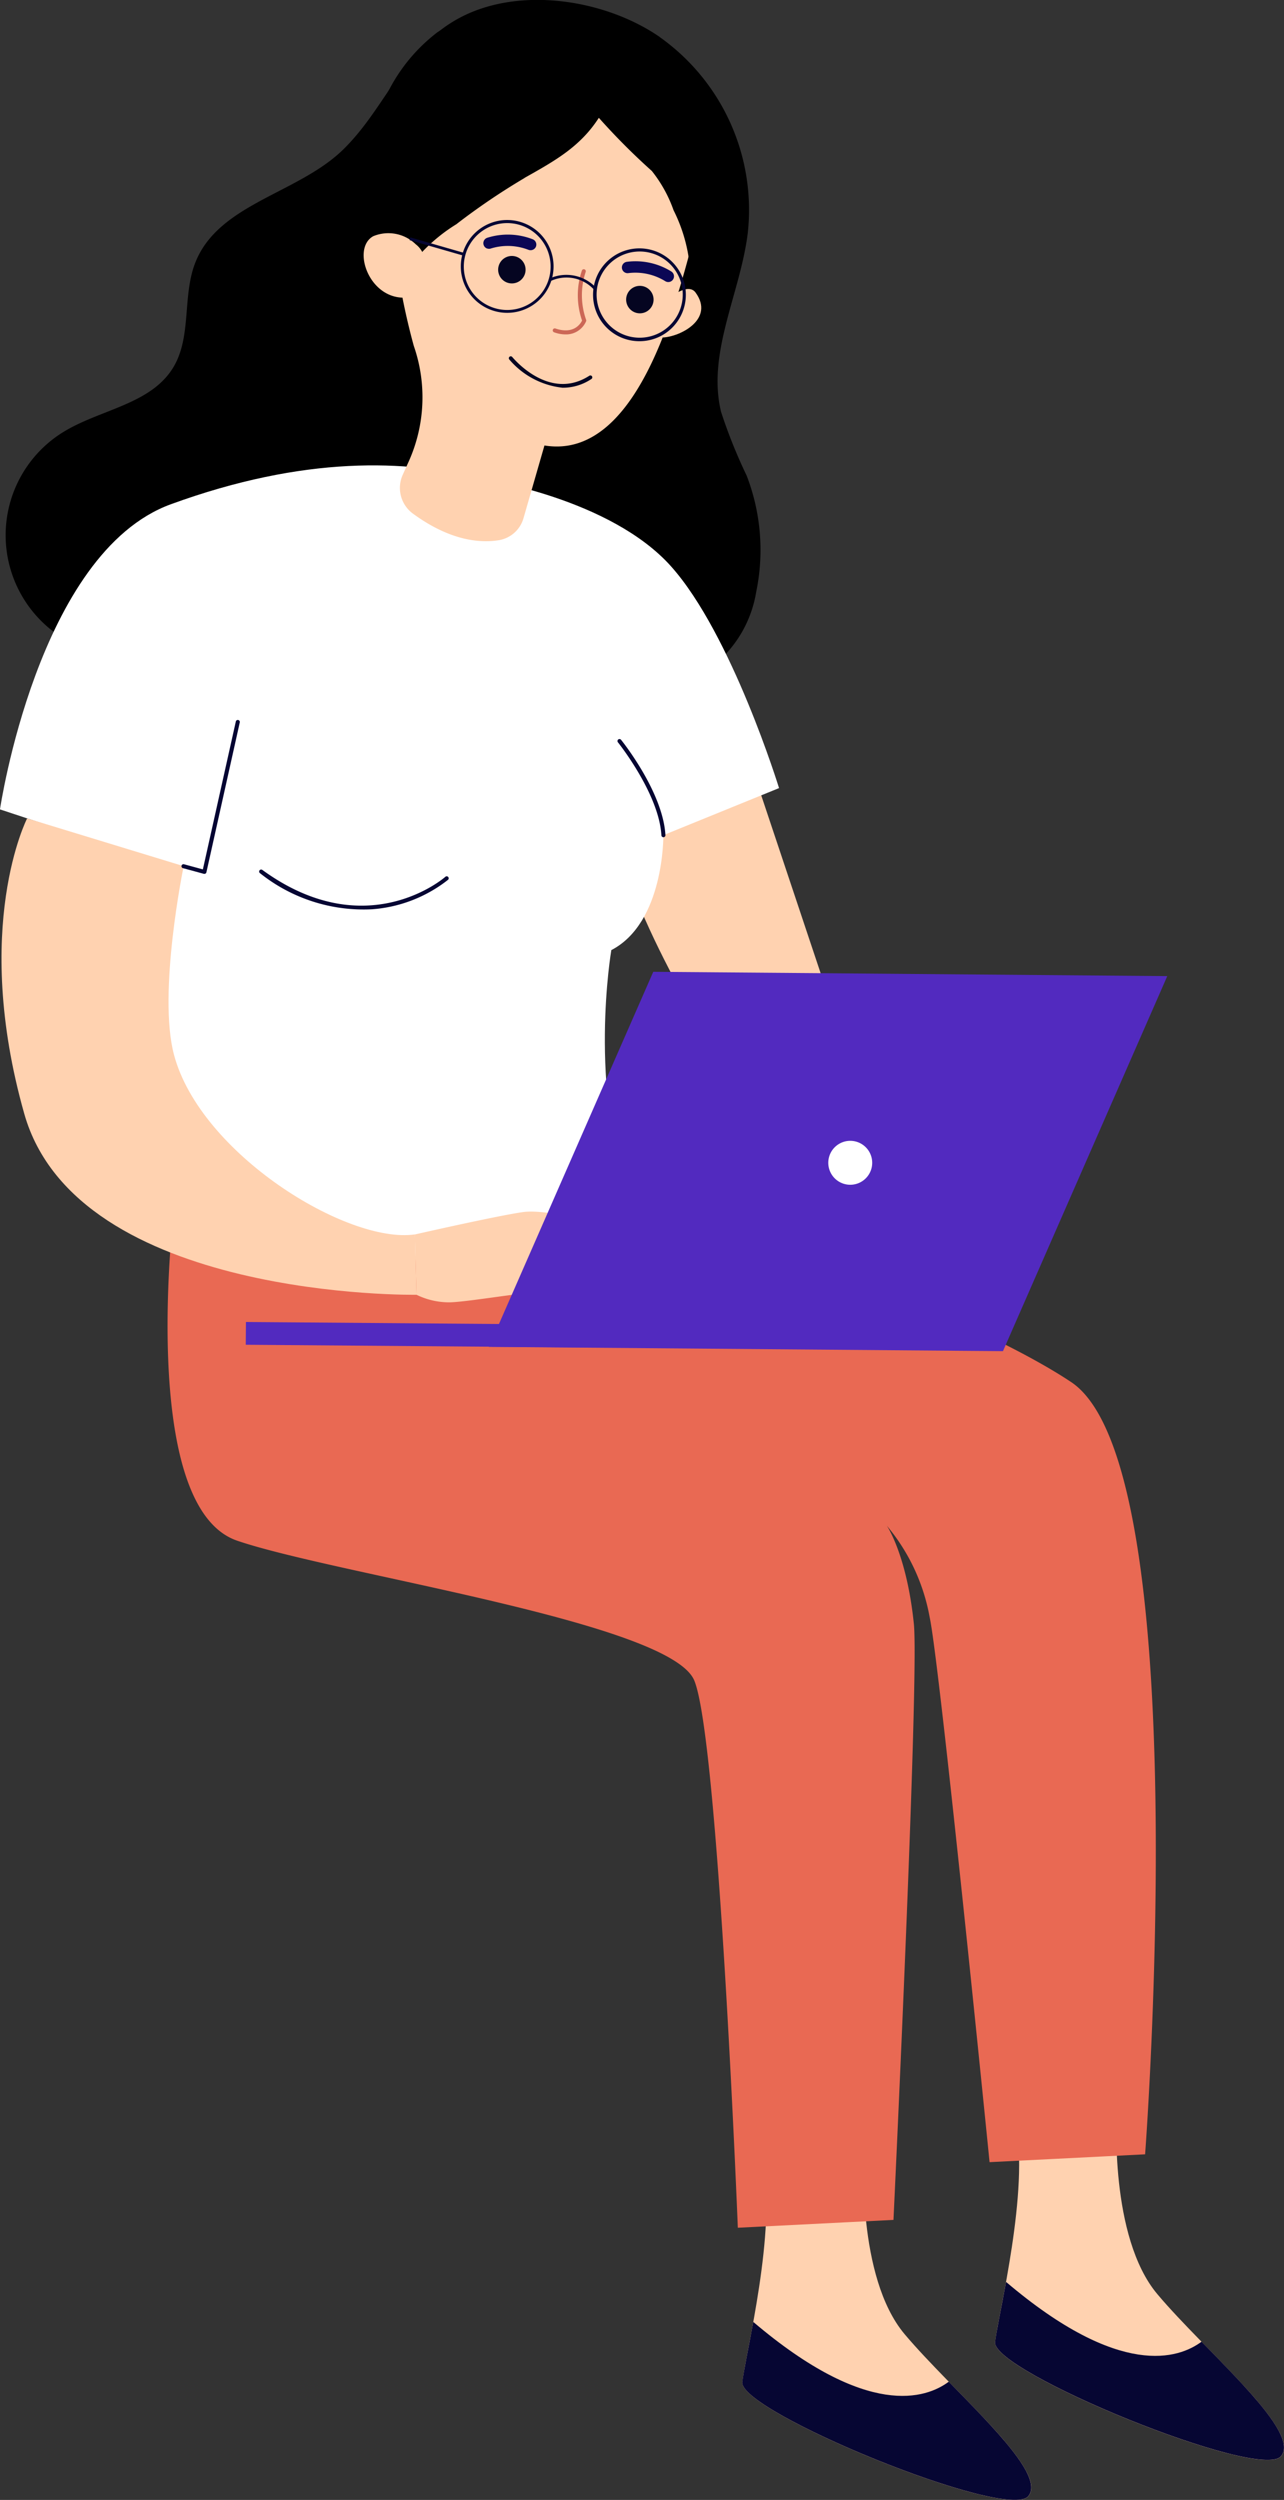 <svg xmlns="http://www.w3.org/2000/svg" width="81.88" height="159.301" viewBox="0 0 81.88 159.301">
  <rect x="0" y="0" width="81.88" height="159.301" fill="#333333" stroke="none"/>
  <g id="Group_1760" data-name="Group 1760" transform="translate(-1246.463 -1117.392)">
    <path id="Path_22251" data-name="Path 22251" d="M1109.159,638.631s-.49,7.842,2.588,11.5,9.242,8.738,7.883,10.332-18.451-5.4-18.229-7.279,2.2-9.65,1.3-14.037Z" transform="translate(208.52 613.45)" fill="#ffd2b0"/>
    <path id="Path_22252" data-name="Path 22252" d="M1102.1,679.6c-.315,1.744-.618,3.162-.7,3.83-.222,1.875,16.87,8.873,18.228,7.279,1.009-1.183-2.122-4.283-5.062-7.3-1.434,1.07-5.18,2.384-12.47-3.811" transform="translate(208.519 583.2)" fill="#060633"/>
    <path id="Path_22253" data-name="Path 22253" d="M1047.568,648.363s-.49,7.842,2.588,11.5,9.243,8.738,7.884,10.333-18.451-5.4-18.229-7.279,2.2-9.651,1.3-14.037Z" transform="translate(253.993 606.266)" fill="#ffd2b0"/>
    <path id="Path_22254" data-name="Path 22254" d="M902.093,126.293a13.5,13.5,0,0,1,5.616,12.438c-.462,3.868-2.625,7.663-1.706,11.449a33.2,33.2,0,0,0,1.631,4.058,13.154,13.154,0,0,1,.609,7.4,7.587,7.587,0,0,1-2.442,4.453,9.786,9.786,0,0,1-3.185,1.5,22.759,22.759,0,0,1-7.511,1.358,9.992,9.992,0,0,1-6.949-2.762c-1.194-1.238-2.093-2.958-3.746-3.435a6.022,6.022,0,0,0-1.754-.149,24.651,24.651,0,0,0-6.788.723c-2.331.7-4.464,2.092-6.881,2.372a7.717,7.717,0,0,1-4.938-14.236c2.345-1.446,5.588-1.76,7.016-4.116,1.2-1.976.561-4.589,1.428-6.731,1.507-3.724,6.553-4.358,9.422-7.169,2.779-2.723,3.848-6.541,7.514-8.433,3.834-1.978,9.232-1.092,12.664,1.274" transform="translate(386.444 993.464)"/>
    <path id="Path_22255" data-name="Path 22255" d="M900.178,414.466s-2.381,19.194,4.02,21.362,27.586,5.192,29.133,8.9,2.779,34.875,2.779,34.875l9.925-.5s1.649-34.571,1.3-37.981c-.454-4.419-1.725-6.256-1.725-6.256a12.529,12.529,0,0,1,2.735,5.843c.649,2.993,3.818,34.715,3.818,34.715l9.919-.5s3.328-43.858-4.716-49.209S927.9,413.395,927.9,413.395Z" transform="translate(357.404 779.746)" fill="#e96953"/>
    <path id="Path_22256" data-name="Path 22256" d="M1016.785,308.405l6.018,18.008-7,2.292s-5.319-7.685-7.515-15.036,8.5-5.264,8.5-5.264" transform="translate(277.485 857.464)" fill="#ffd2b0"/>
    <path id="Path_22257" data-name="Path 22257" d="M889.741,238.141s8.086,1.213,11.96,5.549,6.885,14.128,6.885,14.128l-7.377,3s.072,5.568-3.318,7.324c0,0-1.524,8.853,1.28,16.061,0,0-18.2,7.024-30.091,2.4l-2.924-25.033-7.25-2.395s2.412-16.355,10.9-19.446,15.027-2.87,19.937-1.589" transform="translate(387.556 909.793)" fill="#fff"/>
    <path id="Path_22258" data-name="Path 22258" d="M860.912,323.212l9.982,3.046s-1.673,8.08-.614,12.031c1.688,6.293,11.041,12.056,15.357,11.433l.108,3.847s-21.657.355-25.02-11.546.186-18.812.186-18.812" transform="translate(387.282 846.329)" fill="#ffd2b0"/>
    <path id="Path_22259" data-name="Path 22259" d="M1012.308,310.146h0a.128.128,0,0,1-.135-.121c-.15-2.641-2.746-5.894-2.772-5.927a.128.128,0,1,1,.2-.161c.109.135,2.674,3.351,2.829,6.074a.129.129,0,0,1-.118.136" transform="translate(276.467 860.596)" fill="#060633"/>
    <path id="Path_22260" data-name="Path 22260" d="M929.318,338.222a10.591,10.591,0,0,1-7.167-2.292.129.129,0,1,1,.151-.208c6.642,4.822,11.619.471,11.668.426a.129.129,0,0,1,.172.191,8.882,8.882,0,0,1-4.826,1.882" transform="translate(340.9 837.11)" fill="#060633"/>
    <path id="Path_22261" data-name="Path 22261" d="M904.636,309.041a.133.133,0,0,1-.044,0l-1.32-.359a.129.129,0,1,1,.067-.248l1.191.324,2.1-9.42a.127.127,0,0,1,.154-.1.129.129,0,0,1,.1.153l-2.128,9.552a.13.13,0,0,1-.059.082.122.122,0,0,1-.056.018" transform="translate(354.87 864.034)" fill="#060633"/>
    <path id="Path_22262" data-name="Path 22262" d="M1020.888,194.832s1.124-.955,1.6-.3c1.222,1.681-.953,2.815-2.106,2.863Z" transform="translate(268.333 941.504)" fill="#ffd2b0"/>
    <path id="Path_22263" data-name="Path 22263" d="M965.888,129.928A10.026,10.026,0,0,0,953.83,141.11a43.307,43.307,0,0,0,1.476,9.119,9.977,9.977,0,0,1-.293,7.3l-.415.921a2.03,2.03,0,0,0,.654,2.469c2.389,1.748,4.3,1.882,5.474,1.693a1.969,1.969,0,0,0,1.576-1.4l1.337-4.636c6.271,1.027,8.691-10.393,9.645-13.7h-.01c.04-.123.081-.245.117-.371a10.027,10.027,0,0,0-7.5-12.578" transform="translate(317.544 989.203)" fill="#ffd2b0"/>
    <path id="Path_22264" data-name="Path 22264" d="M957.424,137.427a42.811,42.811,0,0,0-4.348,2.945,10.837,10.837,0,0,0-3.795,3.974,12.923,12.923,0,0,1-2.041-5.716,9.431,9.431,0,0,1-.149-2.827,10.475,10.475,0,0,1,1.544-3.688,10.939,10.939,0,0,1,3.249-3.986,8.324,8.324,0,0,1,3.237-1.088,14.1,14.1,0,0,1,7.866.9,10.16,10.16,0,0,1,5.441,5.608c1.185,3.236.386,6.821-.423,10.171a10.135,10.135,0,0,0-1.077-4.239,8.59,8.59,0,0,0-1.384-2.5,42.212,42.212,0,0,1-3.381-3.39c-1.2,1.863-2.831,2.754-4.74,3.83" transform="translate(322.488 991.308)"/>
    <path id="Path_22265" data-name="Path 22265" d="M951.405,182.23a1.486,1.486,0,0,0-.554-.9,2.512,2.512,0,0,0-2.715-.518c-1.525.842-.05,4.665,2.753,3.785,0,0,.866-.478.516-2.371" transform="translate(322.128 951.632)" fill="#ffd2b0"/>
    <path id="Path_22266" data-name="Path 22266" d="M1013.18,194.734a.875.875,0,1,0-1.136.491.875.875,0,0,0,1.136-.491" transform="translate(274.9 942.071)" fill="#050521"/>
    <path id="Path_22267" data-name="Path 22267" d="M982,187.453a.875.875,0,1,0-1.136.491.876.876,0,0,0,1.136-.491" transform="translate(297.918 947.447)" fill="#050521"/>
    <path id="Path_22269" data-name="Path 22269" d="M986.3,212.686a5.18,5.18,0,0,1-3.383-1.8.123.123,0,0,1,.191-.156c.1.116,2.371,2.835,4.915,1.194a.123.123,0,1,1,.134.207,3.271,3.271,0,0,1-1.857.557" transform="translate(296.021 929.411)" fill="#050521"/>
    <path id="Path_22270" data-name="Path 22270" d="M976.941,181.951a.359.359,0,0,1-.221-.215.363.363,0,0,1,.212-.469,4.366,4.366,0,0,1,2.917.093.364.364,0,0,1,.2.472.373.373,0,0,1-.473.2,3.635,3.635,0,0,0-2.393-.088.362.362,0,0,1-.247,0" transform="translate(300.59 951.281)" fill="#0b0755"/>
    <path id="Path_22271" data-name="Path 22271" d="M1010.639,188.256a.364.364,0,0,1,.114-.675,4.321,4.321,0,0,1,2.853.614.364.364,0,0,1-.385.618,3.626,3.626,0,0,0-2.338-.516.362.362,0,0,1-.244-.041" transform="translate(275.666 946.497)" fill="#0b0755"/>
    <path id="Path_22272" data-name="Path 22272" d="M994.564,193.612a2.153,2.153,0,0,1-.872-.131.128.128,0,1,1,.083-.243c1.177.4,1.606-.313,1.7-.505a4.915,4.915,0,0,1-.009-3.195.129.129,0,0,1,.242.088,4.7,4.7,0,0,0,.025,3.057.128.128,0,0,1,0,.095,1.389,1.389,0,0,1-1.169.834" transform="translate(288.106 945.086)" fill="#cc6756"/>
    <path id="Path_22273" data-name="Path 22273" d="M960.12,424.252a4.723,4.723,0,0,0,2.163.48c1.188-.043,4.661-.64,5.233-.6s3.471.9,4,.728-2.852-1.866-2.852-1.866,3.091,1.038,3.437.545-2.872-1.894-2.872-1.894,3.11.684,3.275.153-2.843-1.223-2.843-1.223,2.812.19,2.933-.234-4.011-1.6-5.7-1.358-6.887,1.426-6.887,1.426Z" transform="translate(312.907 775.647)" fill="#ffd2b0"/>
    <path id="Path_22274" data-name="Path 22274" d="M1040.507,689.333c-.315,1.745-.618,3.162-.7,3.83-.222,1.875,16.87,8.873,18.229,7.279,1.008-1.183-2.122-4.284-5.063-7.3-1.434,1.069-5.18,2.384-12.47-3.811" transform="translate(253.993 576.017)" fill="#060633"/>
    <path id="Path_22275" data-name="Path 22275" d="M1021.318,360.846l-32.778-.275-10.479,23.9,32.778.274Z" transform="translate(299.582 818.746)" fill="#522abf"/>
    <rect id="Rectangle_2697" data-name="Rectangle 2697" width="1.451" height="21.945" transform="matrix(0.008, -1, 1, 0.008, 1262.135, 1203.083)" fill="#522abf"/>
    <path id="Path_22276" data-name="Path 22276" d="M973.082,183.257a2.958,2.958,0,1,1,.62.175,2.99,2.99,0,0,1-.62-.175m2.15-5.3a2.768,2.768,0,1,0,1.69,3.027,2.772,2.772,0,0,0-1.69-3.027" transform="translate(304.615 953.854)" fill="#060633"/>
    <path id="Path_22277" data-name="Path 22277" d="M1005.313,190.166a2.959,2.959,0,1,1,.62.175,2.972,2.972,0,0,1-.62-.175m2.155-5.3a2.8,2.8,0,0,0-.582-.164,2.746,2.746,0,1,0,.582.164" transform="translate(280.818 948.754)" fill="#060633"/>
    <path id="Path_22278" data-name="Path 22278" d="M958.716,181.913l.05-.174,3.436.991-.05.173Z" transform="translate(313.865 950.781)" fill="#060633"/>
    <path id="Path_22279" data-name="Path 22279" d="M992.895,191.327l-.061-.17a2.6,2.6,0,0,1,2.975.6l-.143.111a2.381,2.381,0,0,0-2.771-.543" transform="translate(288.675 943.98)" fill="#060633"/>
    <path id="Path_22280" data-name="Path 22280" d="M1063.462,403.53a1.4,1.4,0,1,1-.94-1.75,1.4,1.4,0,0,1,.94,1.75" transform="translate(238.56 788.366)" fill="#fff"/>
  </g>
</svg>
